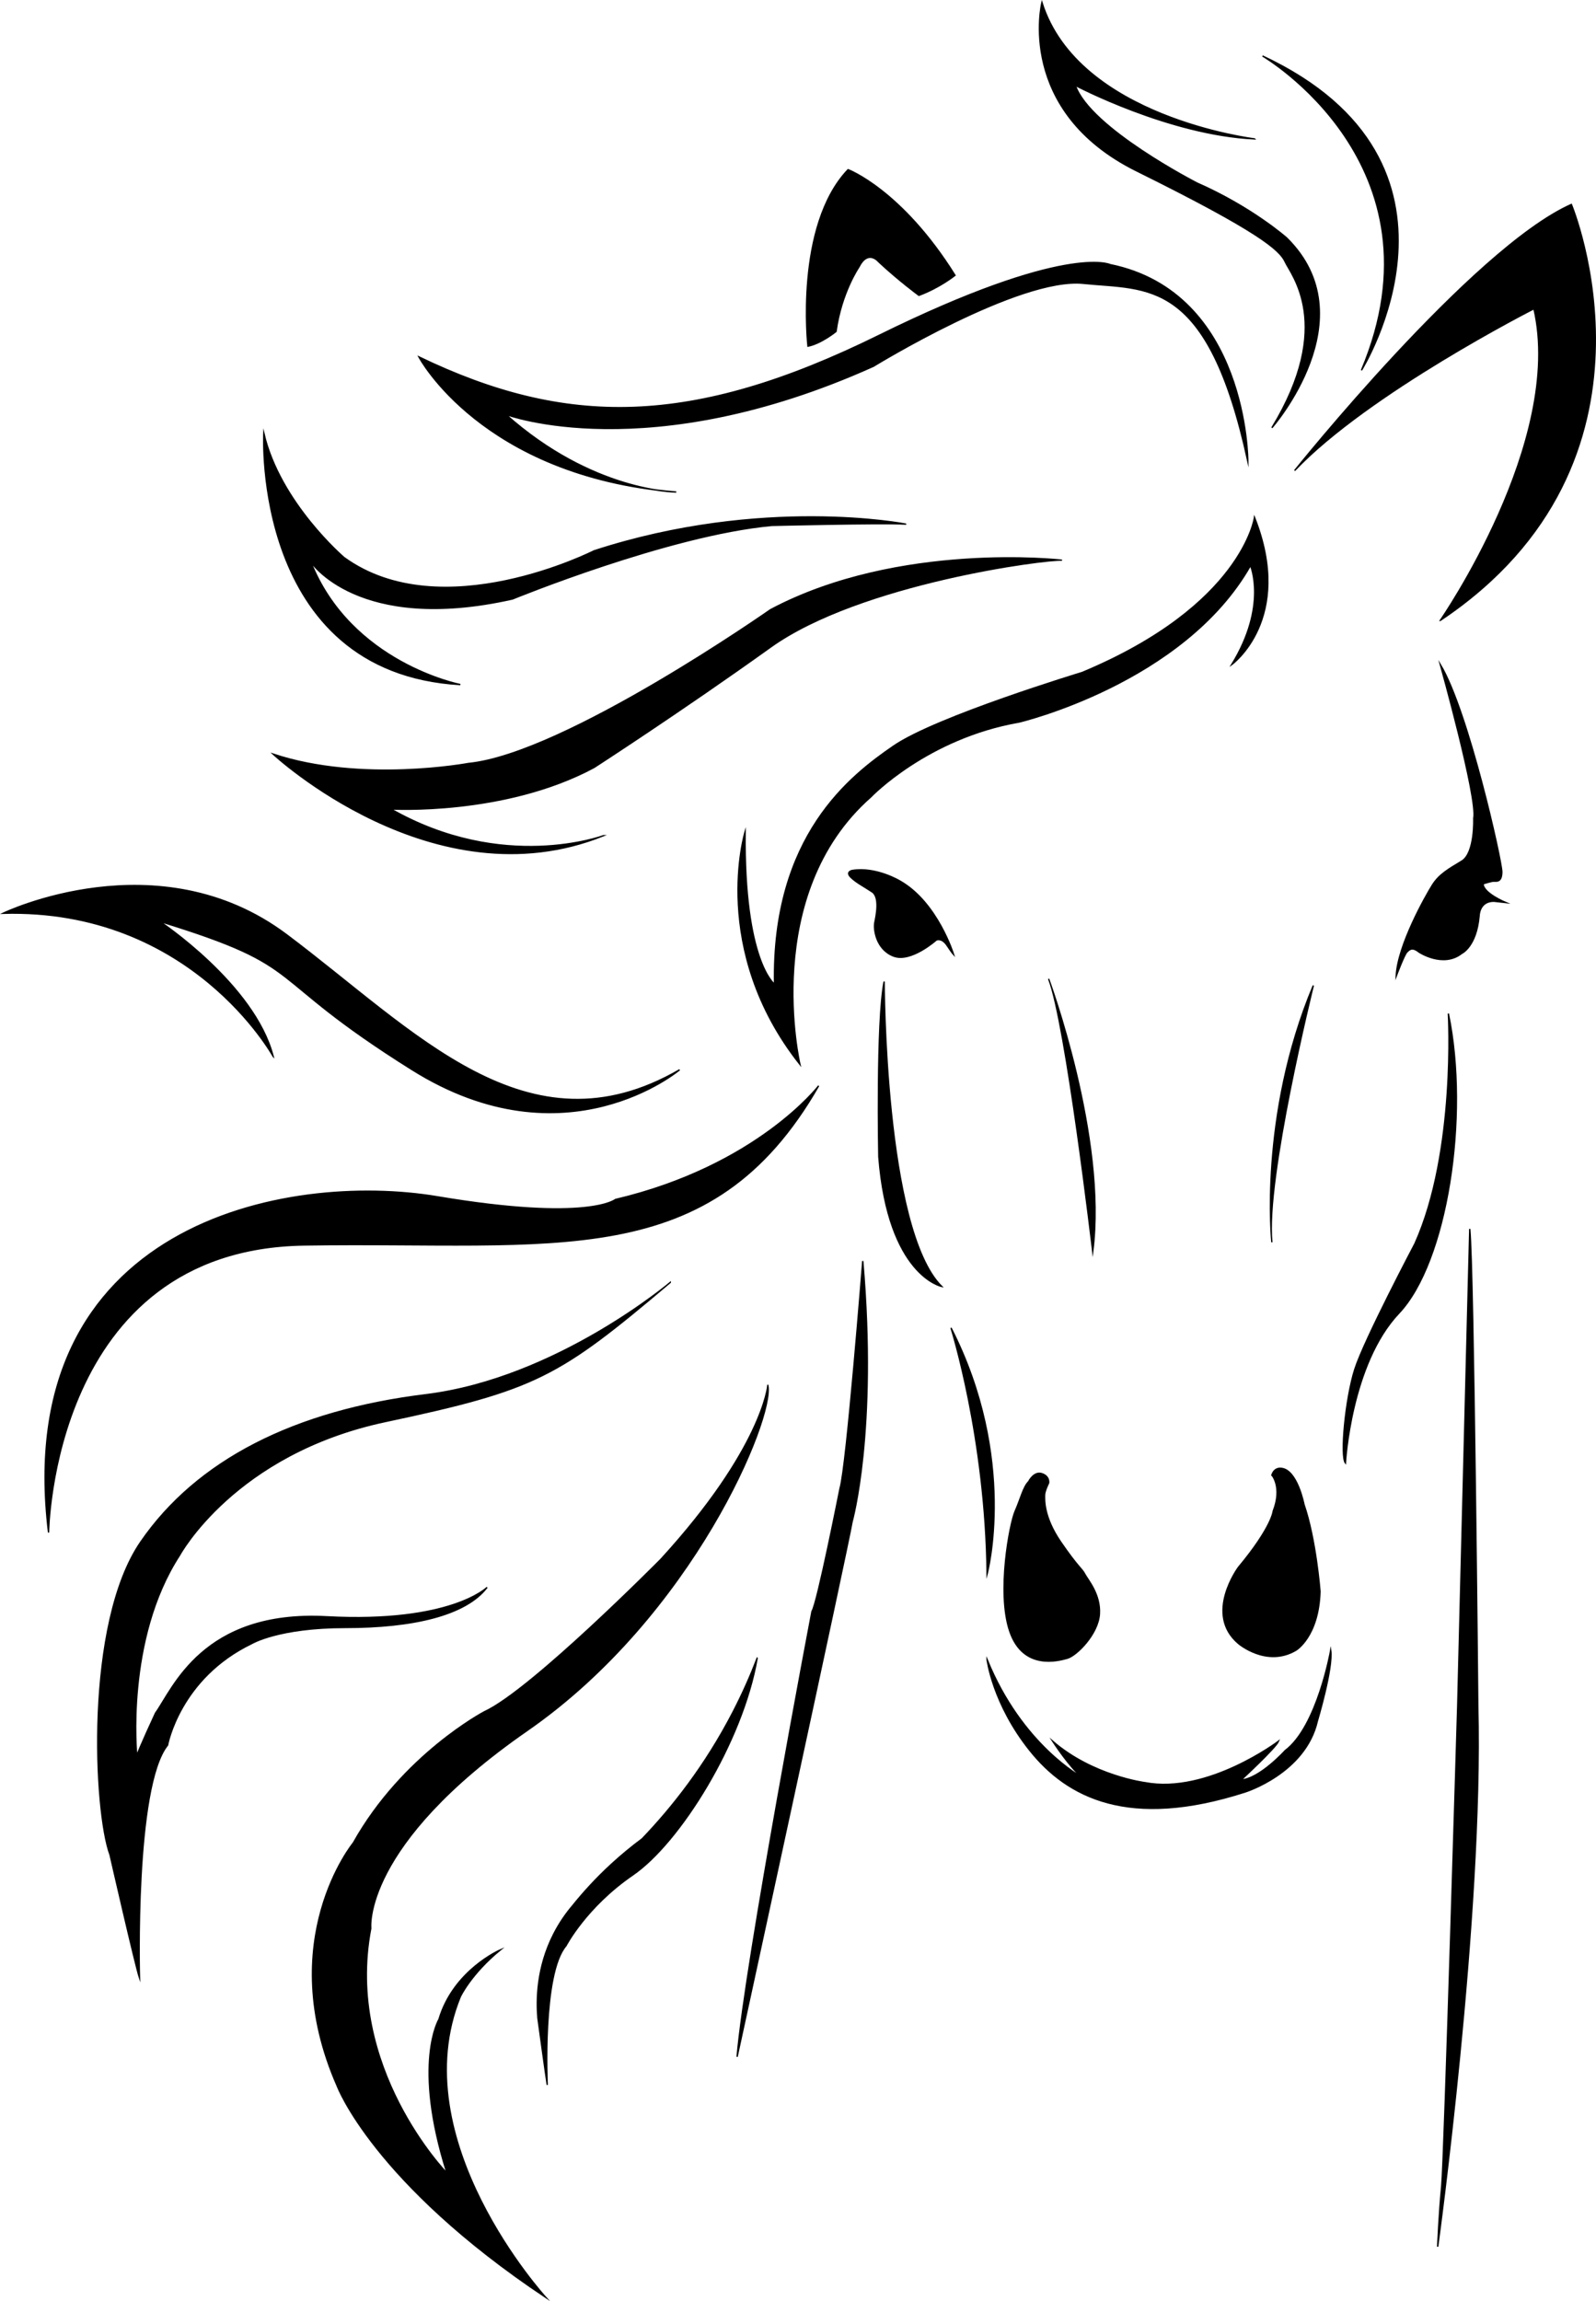 <svg viewBox="0 0 1193.75 1720.55" xmlns="http://www.w3.org/2000/svg" id="Layer_1">
  <defs>
    <style>
      .cls-1 {
        stroke: #000;
        stroke-miterlimit: 10;
      }
    </style>
  </defs>
  <path d="M951.32,1102.85s8,9,1,27c0,0-1,12-26,42,0,0-26,35,0,57,0,0,21,18,43,5,0,0,17-10,18-44,0,0-3-39-12-65,0,0-5-26-17-27,0,0-5-1-7,5Z" class="cls-1"></path>
  <path d="M769.32,1107.85s4-8,10-6,5,7,5,7c0,0-3,6-3,9s-1,16,12,35,16,20,18,24,12,15,11,30-17,31-24,33-33,9-43-20,0-81,4-90,6-18,10-22Z" class="cls-1"></path>
  <path d="M738.32,1240.85s4,33,32,68,74,59,161,31c0,0,45-14,54-53,0,0,12-40,10-53,0,0-10,57-34,75,0,0-19,21-33,22,0,0,26-24,28-29,0,0-53,40-100,31,0,0-39-5-69-31,0,0,13,20,22,27,0,0-45-24-71-88Z" class="cls-1"></path>
  <path d="M1099.32,918.85l-9,356s-10,340-12,360-3,45-3,45c0,0,34-247,30-404,0,0-3-328-6-357Z" class="cls-1"></path>
  <path d="M645.32,942.85s-12,153-17,170c0,0-17,86-21,92,0,0-50,263-56,333,0,0,83-382,86-400,0,0,19-67,8-195Z" class="cls-1"></path>
  <path d="M711.32,992.85s26,82,27,184c0,0,23-86-27-184Z" class="cls-1"></path>
  <path d="M566.32,1239.85c-4.9,12.76-10.82,26.23-18,40.12-20.92,40.5-45.84,71.76-68,94.88-7.36,5.46-15.16,11.8-23.12,19.12-11.55,10.64-21.09,21.19-28.88,30.88-4.74,5.58-9.75,12.58-14.12,21.12-12.97,25.32-12.96,49.72-11.88,62.88,0,0,6,44,7,50,0,0-4-83,14-104,0,0,15-29,50-53s82-99,93-162Z" class="cls-1"></path>
  <path d="M574.32,1035.85s-4,47-80,130c0,0-97,98-132,114,0,0-61,32-98,98,0,0-60,73-12,182,0,0,27,72,156,158,0,0-108-118-64-225,0,0,8-17,30-35,0,0-35,15-46,52,0,0-20,33,6,115,0,0-77-79-57-183,0,0-7-62,117-148s185-234,180-258Z" class="cls-1"></path>
  <path d="M501.32,958.85s-85,72-183,84-171,49-213,110-35,202-23,234c0,0,19,83,22,92,0,0-4-143,21-174,0,0,9-50,63-76,0,0,20-12,70-12s90-9,106-30c0,0-27,27-120,22s-115,54-128,72c0,0-13,28-14,32,0,0-9-87,32-150,0,0,41-76,154-100s129-33,213-104Z" class="cls-1"></path>
  <path d="M612.32,811.85s-46,60-152,85c0,0-20,17-133-2s-319,20-291,251c0,0,2-212,191-215s304,22,385-119Z" class="cls-1"></path>
  <path d="M204.32,789.85s-61-111-202-107c0,0,116-56,212,16s180,167,294,101c0,0-85,72-200,0s-75-76-189-111c0,0,71,47,85,101Z" class="cls-1"></path>
  <path d="M451.32,624.85s-75,28-159-20c0,0,85,5,152-31,0,0,65-42,132-90s207-66,218-65c0,0-122-14-218,37,0,0-154,108-226,115,0,0-80,15-146-7,0,0,120,112,247,61Z" class="cls-1"></path>
  <path d="M677.32,391.85s-107-21-233,20c0,0-114,58-187,5,0,0-48-41-60-93,0,0-9,179,147,188,0,0-82-16-112-92,0,0,35,54,151,28,0,0,117-48,194-55,0,0,81-2,100-1Z" class="cls-1"></path>
  <path d="M505.32,367.85s-62,0-127-58c0,0,106,40,275-36,0,0,109-67,157-62s93-5,123,133c0,0,0-126-103-147,0,0-33-16-173,53s-234,69-344,16c0,0,47,89,192,101Z" class="cls-1"></path>
  <path d="M625.32,247.85s-11,9-21,11c0,0-10-90,30-132,0,0,40,15,80,79,0,0-11,9-27,15,0,0-15-11-30-25,0,0-8-10-15,4,0,0-13,19-17,48Z" class="cls-1"></path>
  <path d="M921.32,496.85s47-34,17-110c0,0-9,66-129,116,0,0-109,33-141,55s-91,67-89,178c0,0-23-17-22-114,0,0-27,88,41,174,0,0-30-127,53-200,0,0,42-44,111-56,0,0,123-29,173-117,0,0,13,30-14,74Z" class="cls-1"></path>
  <path d="M637.32,650.85s-5,1-1,5,10,7,16,11,3,18,2,23,1,20,14,25,32-12,32-12c0,0,4-2,8,4s5,7,5,7c0,0-12-39-40-55,0,0-18-11-36-8Z" class="cls-1"></path>
  <path d="M661.32,733.85s0,185,43,228c0,0-40-8-47-97,0,0-2-101,4-131Z" class="cls-1"></path>
  <path d="M784.32,731.85s44,119,33,204c0,0-20-171-33-204Z" class="cls-1"></path>
  <path d="M982.32,736.85s-36,145-31,192c0,0-10-94,31-192Z" class="cls-1"></path>
  <path d="M1077.32,496.85s28,100,25,115c0,0,1,26-9,32s-17,10-22,18-26,45-27,68c0,0,6-16,8-18s4-4,9,0c0,0,18,12,32,1,0,0,11-5,13-28,0,0,0-11,11-11l9,1s-17-7-17-14c0,0,6-2,8-2s6,1,6-7-25-120-46-155Z" class="cls-1"></path>
  <path d="M1077.32,463.85s93-134,70-233c0,0-124,63-179,121,0,0,133-166,207-199,0,0,80,192-98,311Z" class="cls-1"></path>
  <path d="M944.32,41.85s139,81,74,235c0,0,97-155-74-235Z" class="cls-1"></path>
  <path d="M938.32,103.85s-132-16-159-102c0,0-20,81,71,126s107,59,111,68,37,47-10,124c0,0,72-82,11-142,0,0-26-23-67-41,0,0-80-41-91-73,0,0,70,37,134,40Z" class="cls-1"></path>
  <path d="M1083.32,757.85s6,103-25,172c0,0-38,72-45,94s-11,65-7,70c0,0,4-74,40-112s53-147,37-224Z" class="cls-1"></path>
</svg>